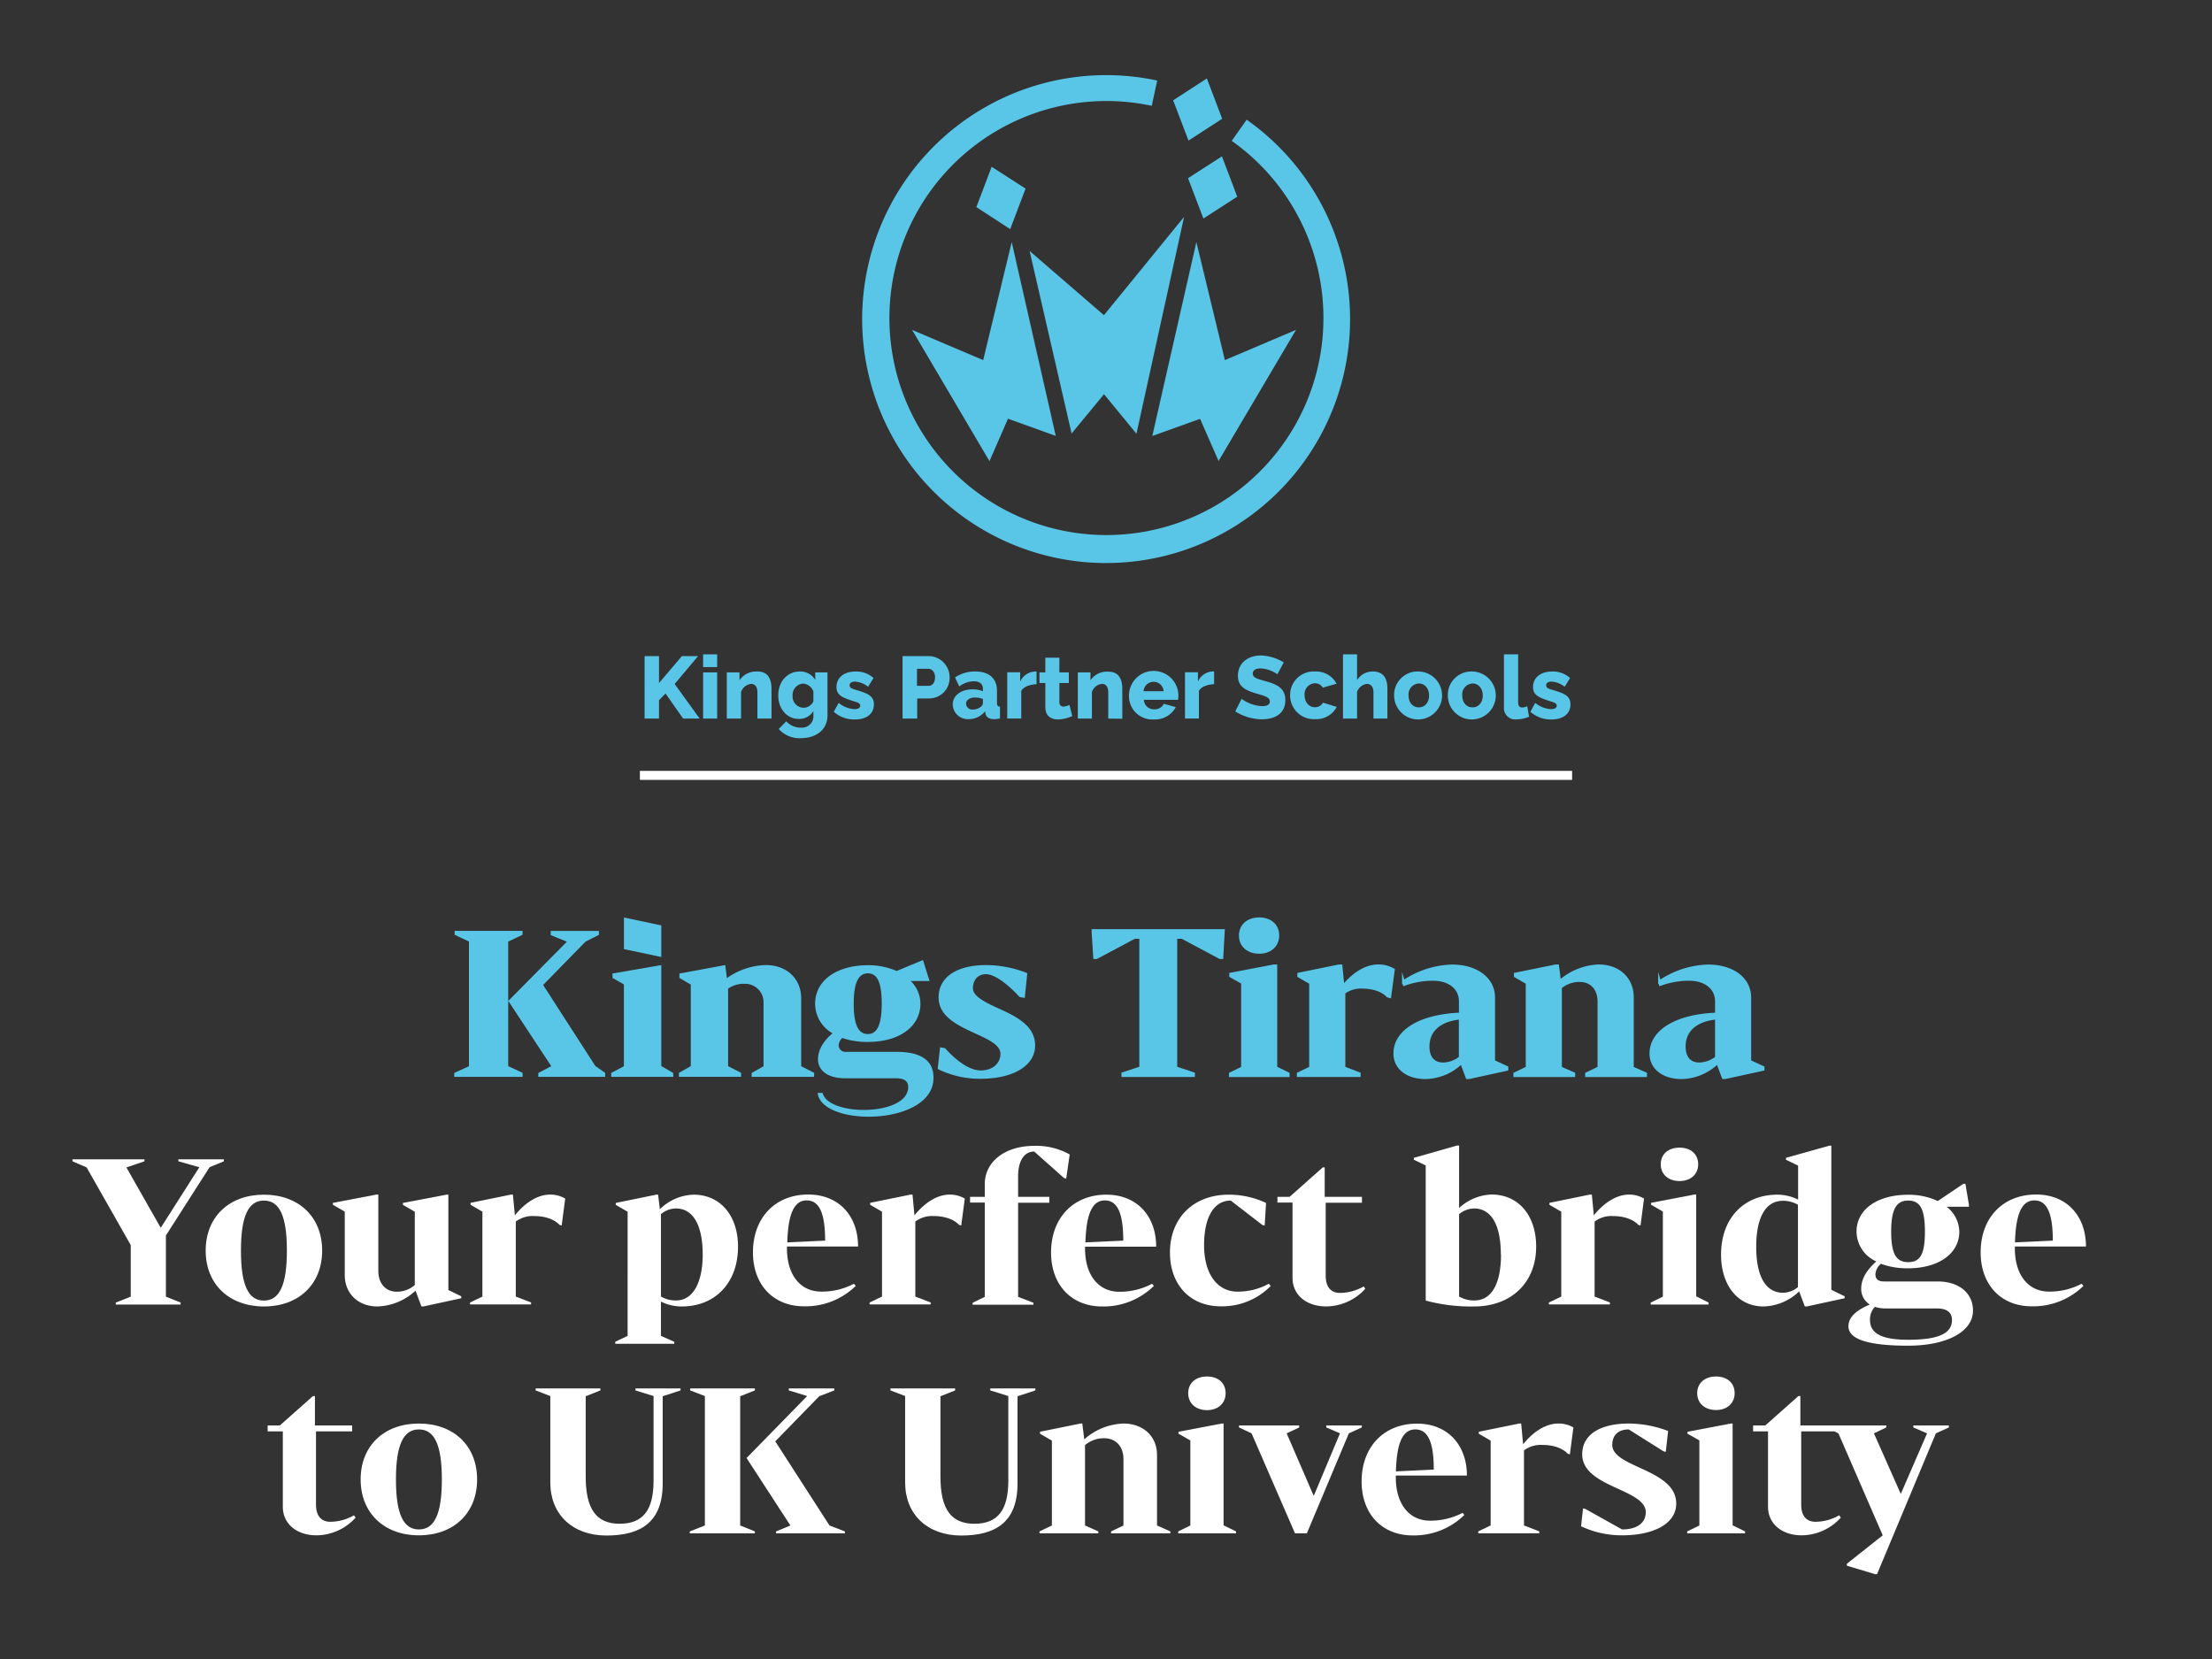 <svg xmlns="http://www.w3.org/2000/svg" viewBox="0 0 560 420"><rect x="0" y="0" width="560" height="420" fill="#333333" stroke="none"/><defs><style>.cls-1,.cls-5{fill:none;}.cls-2,.cls-3{fill:#59c6e7;}.cls-3{stroke:#59c6e7;stroke-miterlimit:10;stroke-width:0.7px;}.cls-4{fill:#fff;}.cls-5{stroke:#fff;stroke-width:2.28px;}</style></defs><g id="Layer_2" data-name="Layer 2"><g id="Layer_1-2" data-name="Layer 1"><rect class="cls-1" width="560" height="420"/><g id="Group_204" data-name="Group 204"><path id="Path_25" data-name="Path 25" class="cls-2" d="M309.41,30.07l-3.87-10.21L297,25.4l3.89,10.19ZM259.64,47.75l-8.59-5.53-3.87,10.21L255.75,58Zm-9.14,69L255.19,106l12.09,4.35L256.13,61.28l-7.22,29.88-18-7.64Zm29-16.95,8.21,10,12.06-54.9L279.48,79.79,260.66,63.53l10.63,46.22Zm36.11-69.5-3.78,5.36a54.94,54.94,0,1,1-20.24-8.87l1.37-6.4a61.76,61.76,0,1,0,22.65,9.91Zm-7.11,86.41L328.1,83.52l-18,7.65-7.22-29.89-11.16,49.1,12.1-4.34Zm-7.73-71.59,3.89,10.2,8.57-5.52-3.88-10.21Z"/></g><path class="cls-3" d="M309.69,236.08l-.35,6.35h-.49l-9.58-5.11h-1.59v33l4.47,1.5v.49H284.27v-.49l4.52-1.5v-33H287.2l-9.58,5.11h-.5l-.4-6.35v-.5h33Z"/><path class="cls-3" d="M326.13,271.83v.49H311.48v-.49l3.08-1.5V248.79l-3-1.69v-.5l10.93-2.08H323v25.77Zm-12.11-35c0-2.53,1.88-4.22,4.76-4.22s4.72,1.69,4.72,4.22-1.89,4.27-4.72,4.27S314,239.4,314,236.82Z"/><path class="cls-3" d="M352.75,245.51l-.9,6.8-.54-.15c-1.19-1.29-3.43-2.23-6.46-2.23a7.11,7.11,0,0,0-4.61,1.39v19l3.87,1.5v.49H328.67v-.49l3.12-1.5V248.84l-3-1.74v-.5L339,244.52h.5l.5,5.26c2.78-3.48,6-5.26,8.88-5.26A7.36,7.36,0,0,1,352.75,245.51Z"/><path class="cls-3" d="M381.5,270.24v.49l-9.58,2.09h-.5L370,269a13.43,13.43,0,0,1-9.09,3.83c-4.66,0-7.79-2.44-7.79-6.11,0-5.76,6.55-9.63,16.58-10V253.5c0-3.32-2.73-5.56-6.9-5.56a21,21,0,0,0-7.3,1.29l-.2-.69a23,23,0,0,1,12.32-4c6.1,0,10.52,3.17,10.52,8v16.14Zm-16.14-.9a7.17,7.17,0,0,0,4.32-1.59v-10c-5.16.5-8.14,3.08-8.14,7.2C361.54,267.5,362.73,269.34,365.36,269.34Z"/><path class="cls-3" d="M416.61,271.83v.49H401.66v-.49l3.13-1.5V253.5c0-3.17-1.94-5.26-4.87-5.26a7.38,7.38,0,0,0-4.86,1.74v20.35l3.37,1.5v.49H383.49v-.49l3.13-1.5V248.84l-3-1.74v-.5l10.23-2.08h.49l.5,4a15.73,15.73,0,0,1,9.88-4c5,0,8.54,3.17,8.54,8v17.82Z"/><path class="cls-3" d="M446.35,270.24v.49l-9.58,2.09h-.5L434.83,269a13.41,13.41,0,0,1-9.08,3.83c-4.67,0-7.8-2.44-7.8-6.11,0-5.76,6.56-9.63,16.59-10V253.5c0-3.32-2.74-5.56-6.91-5.56a20.93,20.93,0,0,0-7.29,1.29l-.2-.69a22.92,22.92,0,0,1,12.31-4c6.11,0,10.53,3.17,10.53,8v16.14Zm-16.13-.9a7.21,7.21,0,0,0,4.32-1.59v-10c-5.17.5-8.15,3.08-8.15,7.2C426.39,267.5,427.58,269.34,430.22,269.34Z"/><path class="cls-4" d="M42,312.78v15.49l3.72,1.49v.5H29.32v-.5l3.78-1.49V315.21L21.93,295.55,18.35,294v-.5H36.57v.5L32,295.55l8.69,15.29,9.78-15.34L45.16,294v-.5H56.68v.5l-3.62,1.49Z"/><path class="cls-4" d="M52.07,316.6c0-8.49,5.91-14.15,14.75-14.15s14.74,5.66,14.74,14.15-5.9,14.15-14.74,14.15S52.07,325.09,52.07,316.6Zm20.56,0c0-8.69-1.84-12.66-5.81-12.66S61,307.91,61,316.6s1.84,12.66,5.81,12.66S72.63,325.29,72.63,316.6Z"/><path class="cls-4" d="M116.77,328.17v.5l-9.58,2.08h-.5l-1.49-4a14.85,14.85,0,0,1-9.63,4c-4.82,0-8.29-3.17-8.29-8v-16l-3-1.74v-.49l11-2.09h.5v19.32c0,3.17,1.84,5.26,4.62,5.26a6.78,6.78,0,0,0,4.61-1.69V306.77l-3-1.74v-.49l11-2.09h.5v24.13Z"/><path class="cls-4" d="M143.09,303.44l-.89,6.81-.55-.15c-1.19-1.29-3.42-2.24-6.45-2.24a7.12,7.12,0,0,0-4.62,1.39v19l3.87,1.49v.5H119v-.5l3.13-1.49v-21.5l-3-1.74v-.49l10.23-2.09h.49l.5,5.26c2.78-3.47,6-5.26,8.89-5.26A7.39,7.39,0,0,1,143.09,303.44Z"/><path class="cls-4" d="M186.84,315.61c0,9.09-5.71,15.14-14.25,15.14a11.64,11.64,0,0,1-5.26-1.24v8.69l3.37,1.49v.5H155.76v-.5l3.13-1.49V306.77l-3-1.74v-.49l10.23-2.09h.49l.45,3.68a12.67,12.67,0,0,1,8.54-3.68C182.32,302.45,186.84,307.71,186.84,315.61Zm-8.94,2c0-7-2.18-11.67-6.8-11.67a6,6,0,0,0-3.77,1.44v20.85a7.27,7.27,0,0,0,3.77,1C175.77,329.26,177.9,324.1,177.9,317.6Z"/><path class="cls-4" d="M216.19,325l.45.55a18.16,18.16,0,0,1-13.11,5.16c-7.75,0-12.91-5.46-12.91-13.65,0-8.79,5.66-14.65,14-14.65,7.6,0,12.61,5.26,12.61,13.16h-18v.5c0,6.55,3.27,10.92,8.69,10.92A17.43,17.43,0,0,0,216.19,325Zm-16.88-10.47,9.58-.45c0-7-1.49-10.18-4.67-10.18S199.51,307.32,199.31,314.57Z"/><path class="cls-4" d="M244.25,303.44l-.9,6.81-.54-.15c-1.2-1.29-3.43-2.24-6.46-2.24a7.12,7.12,0,0,0-4.62,1.39v19l3.88,1.49v.5H220.16v-.5l3.13-1.49v-21.5l-3-1.74v-.49l10.23-2.09h.5l.49,5.26c2.79-3.47,6-5.26,8.89-5.26A7.45,7.45,0,0,1,244.25,303.44Z"/><path class="cls-4" d="M270.81,292.27l-.89,6.11-.55-.15-7.54-6.7c-2.54,0-4.08,2.33-4.08,6.25V303h7.9v1.49h-7.9v23.83l3.88,1.49v.5H246.24v-.5l3.07-1.49V304.44h-3.72V303h3.72v-3.18c0-5.86,5.27-9.73,12.52-9.73A17.37,17.37,0,0,1,270.81,292.27Z"/><path class="cls-4" d="M291.67,325l.45.55A18.16,18.16,0,0,1,279,330.75c-7.75,0-12.91-5.46-12.91-13.65,0-8.79,5.66-14.65,14-14.65,7.6,0,12.61,5.26,12.61,13.16h-18v.5c0,6.55,3.27,10.92,8.69,10.92A17.43,17.43,0,0,0,291.67,325Zm-16.88-10.47,9.58-.45c0-7-1.49-10.18-4.67-10.18S275,307.32,274.79,314.57Z"/><path class="cls-4" d="M296.19,317.1c0-8.79,6-14.65,14.85-14.65a22.13,22.13,0,0,1,9.48,2.09l-.35,5.71-.54-.1-8.05-6.21c-4.27,0-6.75,4.22-6.75,11.32S308.06,327,313.32,327a16.41,16.41,0,0,0,7.9-2l.49.55a17.17,17.17,0,0,1-12.61,5.16C301.36,330.75,296.19,325.29,296.19,317.1Z"/><path class="cls-4" d="M335.37,303h9.43v1.49h-9.18V323c0,2.58,1.14,4.32,3.62,4.32a12.33,12.33,0,0,0,6-1.64l.4.6a13.5,13.5,0,0,1-9.88,4.46c-5,0-8.54-2.88-8.54-7.25V304.44H323.4V303h3.08l8.39-7.45h.5Z"/><path class="cls-4" d="M388.9,315.61c0,9.09-6.31,15.14-15.69,15.14a44,44,0,0,1-12.27-1.49V295.05l-3-1.44v-.49L368.89,290h.5v15.84a12.66,12.66,0,0,1,8.29-3.43C384.43,302.45,388.9,307.71,388.9,315.61Zm-8.94,2c0-7-2.13-11.67-6.8-11.67a6.12,6.12,0,0,0-3.77,1.44v20.85a7.44,7.44,0,0,0,3.82,1C377.83,329.26,380,324.6,380,317.6Z"/><path class="cls-4" d="M416.21,303.44l-.89,6.81-.55-.15c-1.19-1.29-3.42-2.24-6.45-2.24a7.12,7.12,0,0,0-4.62,1.39v19l3.87,1.49v.5H392.13v-.5l3.13-1.49v-21.5l-3-1.74v-.49l10.23-2.09H403l.5,5.26c2.78-3.47,6-5.26,8.89-5.26A7.39,7.39,0,0,1,416.21,303.44Z"/><path class="cls-4" d="M432.55,329.76v.5H417.9v-.5l3.08-1.49V306.72L418,305v-.49l10.93-2.09h.49v25.77Zm-12.11-35c0-2.54,1.88-4.22,4.76-4.22s4.72,1.68,4.72,4.22S428,299,425.2,299,420.44,297.34,420.44,294.76Z"/><path class="cls-4" d="M467,328.17v.5l-9.58,2.08h-.5l-1.44-3.82a13.45,13.45,0,0,1-9,3.82c-6.45,0-10.77-5.26-10.77-13.15,0-9.09,5.71-15.15,14.25-15.15a11.94,11.94,0,0,1,5.26,1.24V295.1l-3.08-1.49v-.49l11-3.08h.49v36.49Zm-15.59-.89a6,6,0,0,0,3.77-1.44V305a7.54,7.54,0,0,0-3.82-1c-4.62,0-6.75,4.67-6.75,11.67S446.75,327.28,451.42,327.28Z"/><path class="cls-4" d="M499.49,331.8c0,5.31-6.56,8.88-16.44,8.88-10.87,0-15.09-1.88-15.09-4.91,0-2.24,1.84-4,5.41-5.51a4.61,4.61,0,0,1-2.18-4c0-2.64,1.58-4.92,3.82-6.91a8.34,8.34,0,0,1-5-7.54c0-5.61,5.22-9.34,13.06-9.34a17.3,17.3,0,0,1,7.5,1.59l6.5-4.37h.5l.89,5.31v.5h-5.66a8.16,8.16,0,0,1,3.23,6.31c0,5.56-5.26,9.28-13,9.28a19.35,19.35,0,0,1-6.85-1.14,3.87,3.87,0,0,0-1.39,2.58c0,1.34.69,1.89,2.23,1.89h13.46C495.91,324.4,499.49,327.33,499.49,331.8Zm-5.32,2.38c0-1.94-1.29-2.93-3.87-2.93H477.24a8.26,8.26,0,0,1-2.58-.4,4.56,4.56,0,0,0-1.24,3.33c0,3.43,3,5,9.63,5C490.6,339.19,494.17,337.66,494.17,334.18Zm-15.39-22.39c0,5.71,1.29,7.74,4.32,7.74s4.22-2,4.22-7.74-1.24-7.85-4.22-7.85S478.78,306.08,478.78,311.79Z"/><path class="cls-4" d="M527,325l.45.55a18.14,18.14,0,0,1-13.11,5.16c-7.75,0-12.91-5.46-12.91-13.65,0-8.79,5.66-14.65,14.05-14.65,7.6,0,12.61,5.26,12.61,13.16h-18v.5c0,6.55,3.27,10.92,8.69,10.92A17.43,17.43,0,0,0,527,325Zm-16.88-10.47,9.58-.45c0-7-1.49-10.18-4.67-10.18S510.32,307.32,510.12,314.57Z"/><path class="cls-4" d="M79.73,360.88h9.43v1.49H80v18.57c0,2.58,1.14,4.32,3.62,4.32a12.22,12.22,0,0,0,6-1.64l.4.6a13.51,13.51,0,0,1-9.88,4.47c-5,0-8.54-2.88-8.54-7.25V362.37H67.76v-1.49h3.08l8.39-7.45h.5Z"/><path class="cls-4" d="M91.3,374.54c0-8.49,5.91-14.15,14.75-14.15s14.74,5.66,14.74,14.15-5.9,14.15-14.74,14.15S91.3,383,91.3,374.54Zm20.56,0c0-8.69-1.84-12.66-5.81-12.66s-5.81,4-5.81,12.66,1.83,12.66,5.81,12.66S111.86,383.23,111.86,374.54Z"/><path class="cls-4" d="M172.29,352l-4.52,1.48v22.1c0,9.88-5.66,13.16-14.25,13.16s-14.2-5.36-14.2-13.41V353.43L135.6,352v-.5H152v.5l-3.72,1.48v20.36c0,8.2,2.68,11.92,8.59,11.92s8.59-3.43,8.59-10.92V353.43L160.87,352v-.5h11.42Z"/><path class="cls-4" d="M187.39,386.2l3.72,1.5v.49H174.63v-.49l3.82-1.5V353.43L174.73,352v-.5h16.38v.5l-3.72,1.48Zm26.51,1.5v.49H196.47v-.49l3.63-1.5L189,369.12l15.34-15.69L199.7,352v-.5h11.52v.5l-3.82,1.48-11.13,11.42L210,386.2Z"/><path class="cls-4" d="M262.12,352l-4.52,1.48v22.1c0,9.88-5.66,13.16-14.25,13.16s-14.2-5.36-14.2-13.41V353.43L225.43,352v-.5h16.38v.5l-3.72,1.48v20.36c0,8.2,2.68,11.92,8.59,11.92s8.59-3.43,8.59-10.92V353.43L250.7,352v-.5h11.42Z"/><path class="cls-4" d="M296.29,387.7v.49h-15v-.49l3.13-1.5V369.37c0-3.17-1.94-5.26-4.87-5.26a7.38,7.38,0,0,0-4.86,1.74V386.2l3.37,1.5v.49H263.17v-.49l3.13-1.5V364.71l-3-1.74v-.5l10.23-2.08H274l.5,4a15.73,15.73,0,0,1,9.88-4c5,0,8.54,3.17,8.54,8V386.2Z"/><path class="cls-4" d="M312.92,387.7v.49H298.28v-.49l3.07-1.5V364.66l-3-1.69v-.5l10.93-2.08h.49v25.77Zm-12.11-35c0-2.53,1.88-4.22,4.76-4.22s4.72,1.69,4.72,4.22S308.4,357,305.57,357,300.81,355.27,300.81,352.69Z"/><path class="cls-4" d="M344.75,361.38l-3.27,1.49-10.63,25.32h-3l-11-25.32-3.18-1.49v-.5h15.24v.5l-3.17,1.49,6.85,15.84,6.65-15.84-3.47-1.49v-.5h9Z"/><path class="cls-4" d="M370.28,383l.44.54a18.12,18.12,0,0,1-13.1,5.17c-7.75,0-12.91-5.46-12.91-13.66,0-8.78,5.66-14.64,14.05-14.64,7.59,0,12.61,5.26,12.61,13.15h-18v.5c0,6.55,3.27,10.92,8.68,10.92A17.59,17.59,0,0,0,370.28,383ZM353.4,372.5l9.58-.45c0-7-1.49-10.17-4.67-10.17S353.59,365.25,353.4,372.5Z"/><path class="cls-4" d="M398.33,361.38l-.89,6.8-.55-.15c-1.19-1.29-3.42-2.23-6.45-2.23a7.12,7.12,0,0,0-4.62,1.39v19l3.87,1.5v.49H374.25v-.49l3.13-1.5V364.71l-3-1.74v-.5l10.23-2.08h.5l.49,5.26c2.78-3.48,6-5.26,8.89-5.26A7.3,7.3,0,0,1,398.33,361.38Z"/><path class="cls-4" d="M421.72,367.54l-.54-.1-8.84-5.56c-2.63,0-4.17,1.44-4.17,3.92,0,5.76,16.19,6.11,16.19,14.84,0,5.22-5.91,8.05-13.71,8.05a24.31,24.31,0,0,1-10.38-2.29l.5-4.51.55.1,9.33,5.21c3.77,0,6-1.64,6-4.37,0-5.91-16.09-6.26-16.09-14.65,0-5.06,4.62-7.79,11.82-7.79a28.66,28.66,0,0,1,9.93,1.88Z"/><path class="cls-4" d="M441.79,387.7v.49H427.14v-.49l3.08-1.5V364.66l-3-1.69v-.5l10.92-2.08h.5v25.77Zm-12.12-35c0-2.53,1.89-4.22,4.77-4.22s4.71,1.69,4.71,4.22-1.88,4.27-4.71,4.27S429.67,355.27,429.67,352.69Z"/><path class="cls-4" d="M493.38,361.38l-3.28,1.49-14.9,35.65h-.49l-7.15-2.14v-.49l9.08-7.2-11.22-25.82-1-.5H456v18.57c0,2.58,1.14,4.32,3.62,4.32a12.22,12.22,0,0,0,6-1.64l.4.6a13.51,13.51,0,0,1-9.88,4.47c-5,0-8.54-2.88-8.54-7.25V362.37h-3.78v-1.49h3.08l8.39-7.45h.5v7.45h21.75v.5l-3.13,1.49,6.8,15.34,6.66-15.34-3.48-1.49v-.5h9Z"/><line id="Line_1" data-name="Line 1" class="cls-5" x1="162" y1="196.3" x2="398" y2="196.3"/><path class="cls-2" d="M163.19,166.1h3.65v6.82l5.79-6.82h4.1l-5.93,7.06,6.33,8.76h-4.19l-4.45-6.35-1.65,1.69v4.66h-3.65Z"/><path class="cls-2" d="M178,165.65h3.56v3.23H178Zm0,4.57h3.56v11.7H178Z"/><path class="cls-2" d="M191.75,181.92v-6.58c0-1.53-.65-2.2-1.58-2.2a3,3,0,0,0-2.56,2.07v6.71H184v-11.7h3.21v2A5.12,5.12,0,0,1,191.8,170c3,0,3.52,2.47,3.52,4.43v7.49Z"/><path class="cls-2" d="M202.47,170a4.37,4.37,0,0,1,3.92,2.14v-1.92h3.1v10.9c0,3.56-2.79,5.76-6.78,5.76a7,7,0,0,1-5.57-2.33l1.92-1.94a4.88,4.88,0,0,0,3.65,1.6,2.9,2.9,0,0,0,3.21-3.09V180a4.12,4.12,0,0,1-3.7,2c-3.09,0-5.19-2.65-5.19-5.9C197,172.63,199.26,170,202.47,170Zm3.45,5.06a3,3,0,0,0-2.65-2,2.89,2.89,0,0,0-2.61,3.12,2.83,2.83,0,0,0,2.79,3,2.78,2.78,0,0,0,2.47-1.62Z"/><path class="cls-2" d="M211.09,180.2l1.23-2.25a6.93,6.93,0,0,0,4,1.58c.91,0,1.45-.29,1.45-.91s-.7-.8-2-1.2c-2.68-.89-4-1.5-4-3.5,0-2.34,1.87-3.92,4.88-3.92a6.47,6.47,0,0,1,4.5,1.65l-1.38,2.22a5.86,5.86,0,0,0-3.3-1.31c-.78,0-1.38.27-1.38.94s.58.87,1.82,1.22c2.88.87,4.33,1.49,4.33,3.61,0,2.38-1.85,3.81-4.77,3.81A7.76,7.76,0,0,1,211.09,180.2Z"/><path class="cls-2" d="M228.5,166.1h6.75a5.37,5.37,0,0,1,5.16,5.35,5.19,5.19,0,0,1-5,5.37h-3.21v5.1H228.5Zm6.63,7.53c.85,0,1.59-.76,1.59-2.18s-.87-2.14-1.72-2.14h-2.85v4.32Z"/><path class="cls-2" d="M246.23,174.52a7.07,7.07,0,0,1,2.61.47v-.51c0-1.3-.76-2-2.34-2a6.33,6.33,0,0,0-3.65,1.3l-1.07-2.28a9,9,0,0,1,5.08-1.51c3.49,0,5.54,1.71,5.54,4.9v3c0,.71.2,1,.76,1v3a7.64,7.64,0,0,1-1.51.18c-1.34,0-2-.58-2.19-1.5l-.06-.51a5.23,5.23,0,0,1-4.13,2,3.81,3.81,0,0,1-4.07-3.72C241.2,176.1,243.27,174.52,246.23,174.52Zm2.61,3.43v-1a6.53,6.53,0,0,0-2-.37c-1.31,0-2.27.64-2.27,1.58a1.58,1.58,0,0,0,1.76,1.47,3.17,3.17,0,0,0,2-.71A1.33,1.33,0,0,0,248.84,178Z"/><path class="cls-2" d="M258.55,174.9v7H255v-11.7h3.27v2.36a4.31,4.31,0,0,1,3.57-2.54,2.72,2.72,0,0,1,.58,0v3.2C260.69,173.3,259.18,173.83,258.55,174.9Z"/><path class="cls-2" d="M267.89,182.14c-1.78,0-3.25-.85-3.25-3.12v-6.1h-1.49v-2.7h1.49V166.5h3.56v3.72h2.39v2.7H268.2v4.88a1,1,0,0,0,1,1.09,4,4,0,0,0,1.56-.43l.69,2.83A9.43,9.43,0,0,1,267.89,182.14Z"/><path class="cls-2" d="M280.57,181.92v-6.58c0-1.53-.65-2.2-1.58-2.2a3,3,0,0,0-2.56,2.07v6.71h-3.57v-11.7h3.21v2a5.1,5.1,0,0,1,4.54-2.18c3,0,3.52,2.47,3.52,4.43v7.49Z"/><path class="cls-2" d="M285.81,176.19a6.26,6.26,0,0,1,12.52-.15,8.48,8.48,0,0,1-.09,1.13h-8.65a2.53,2.53,0,0,0,2.61,2.41,2.66,2.66,0,0,0,2.47-1.41l3,.85a6,6,0,0,1-5.61,3.12A5.91,5.91,0,0,1,285.81,176.19Zm8.77-1.2a2.54,2.54,0,0,0-5.07,0Z"/><path class="cls-2" d="M303.52,174.9v7H300v-11.7h3.27v2.36A4.28,4.28,0,0,1,306.8,170a2.61,2.61,0,0,1,.57,0v3.2C305.66,173.3,304.14,173.83,303.52,174.9Z"/><path class="cls-2" d="M319.16,169.22c-1.27,0-2,.44-2,1.31,0,1.07,1.18,1.34,3.32,1.94,3,.85,4.92,1.85,4.92,4.79,0,3.59-2.89,4.84-5.92,4.84a12.75,12.75,0,0,1-6.75-2l1.6-3.18a9.61,9.61,0,0,0,5.22,1.85c1.31,0,1.93-.43,1.93-1.18,0-1.18-1.62-1.47-3.83-2.14-2.92-.89-4.25-2-4.25-4.37,0-3.34,2.67-5.14,5.83-5.14A11.74,11.74,0,0,1,325,167.7l-1.61,3A8,8,0,0,0,319.16,169.22Z"/><path class="cls-2" d="M326.61,176.06a5.94,5.94,0,0,1,6.28-6.06,5.83,5.83,0,0,1,5.48,3.09l-3.48,1a2.3,2.3,0,0,0-2-1.11,2.73,2.73,0,0,0-2.61,3c0,1.85,1.16,3.07,2.61,3.07a2.31,2.31,0,0,0,2.05-1.16l3.47,1.07a5.81,5.81,0,0,1-5.5,3.1A6,6,0,0,1,326.61,176.06Z"/><path class="cls-2" d="M347.71,181.92v-6.58c0-1.51-.65-2.2-1.68-2.2a3,3,0,0,0-2.47,2.07v6.71H340V165.65h3.56v6.53a4.64,4.64,0,0,1,4-2.18c3.15,0,3.68,2.4,3.68,4.43v7.49Z"/><path class="cls-2" d="M359.2,170a6.07,6.07,0,1,1-6.26,6.08A5.94,5.94,0,0,1,359.2,170Zm2.59,6.08c0-1.83-1.12-3.05-2.59-3.05a2.76,2.76,0,0,0-2.6,3.05c0,1.83,1.11,3,2.6,3S361.79,177.88,361.79,176.08Z"/><path class="cls-2" d="M372.8,170a6.07,6.07,0,1,1-6.26,6.08A5.94,5.94,0,0,1,372.8,170Zm2.58,6.08c0-1.83-1.11-3.05-2.58-3.05a2.77,2.77,0,0,0-2.61,3.05c0,1.83,1.11,3,2.61,3S375.38,177.88,375.38,176.08Z"/><path class="cls-2" d="M384.34,165.65v12.1c0,1,.38,1.36,1,1.36a3.24,3.24,0,0,0,1.3-.33l.46,2.67a8.48,8.48,0,0,1-3.16.67,2.86,2.86,0,0,1-3.19-3.12V165.65Z"/><path class="cls-2" d="M387.44,180.2l1.22-2.25a7,7,0,0,0,4,1.58c.91,0,1.45-.29,1.45-.91s-.69-.8-2-1.2c-2.67-.89-4-1.5-4-3.5,0-2.34,1.87-3.92,4.88-3.92a6.47,6.47,0,0,1,4.5,1.65l-1.38,2.22a5.86,5.86,0,0,0-3.3-1.31c-.78,0-1.38.27-1.38.94s.58.87,1.83,1.22c2.87.87,4.32,1.49,4.32,3.61,0,2.38-1.85,3.81-4.77,3.81A7.74,7.74,0,0,1,387.44,180.2Z"/><g id="Group_1006" data-name="Group 1006"><g id="Group_942" data-name="Group 942"><path id="Path_809" data-name="Path 809" class="cls-2" d="M227,266.29H213.88a1.68,1.68,0,0,1-1.56-1.72,2.89,2.89,0,0,1,.9-1.79,19.54,19.54,0,0,0,6.52,1c7.95,0,13.28-3.89,13.28-9.69a8,8,0,0,0-2.47-5.74h4.78l-1.67-5.3h0L227,245.82a17.8,17.8,0,0,0-7.27-1.46c-8,0-13.37,3.92-13.37,9.74a8.66,8.66,0,0,0,4.41,7.5c-2.41,2-3.69,4.33-3.69,6.61,0,1.8,1.28,4.77,6.94,4.77h12.75c2.82,0,3.15,1.27,3.15,2.23,0,7.39-20.24,7.5-21.67,1.48H207c.94,8.69,29.33,8.43,29.33-3.8C236.37,268.19,232.73,266.29,227,266.29Zm-7.28-19.87c2.16,0,3.5,1.83,3.5,7.68,0,6.4-1.73,7.68-3.5,7.68-2.21,0-3.59-1.9-3.59-7.68s1.44-7.68,3.59-7.68Z"/><path id="Path_810" data-name="Path 810" class="cls-2" d="M167.42,242.28l-9.46-2v-8l9.46,2Z"/><g id="Group_414" data-name="Group 414"><path id="Path_811" data-name="Path 811" class="cls-2" d="M153.2,272.63H136.28v-1l3.28-1.71-10.88-16.52,14.83-15-4.09-1.66v-1.06h12.2v1l-3.36,1.68-10.76,11,13.22,20.51,2.48,1.74Zm-20.89,0H115v-1l3.72-1.7V238.36l-3.62-1.7v-1h17.19v1l-3.63,1.7V269.9l3.63,1.7Z"/></g><g id="Group_415" data-name="Group 415"><path id="Path_812" data-name="Path 812" class="cls-2" d="M170.46,272.63H154.74v-1l3.21-1.7V249.22l-2.89-1.65v-1.11l12.36-2.14v25.56l3,1.75Z"/></g><g id="Group_416" data-name="Group 416"><path id="Path_813" data-name="Path 813" class="cls-2" d="M206.09,272.63H190.3v-1l3-1.69V253.69a4.63,4.63,0,0,0-4.65-4.62h-.08a6.76,6.76,0,0,0-4.24,1.22v19.62l3.29,1.7v1H171.88v-1l3-1.7V249.26L172,247.57v-1.1l11.61-2.15.41,3.31a17.73,17.73,0,0,1,9.88-3.31c5.26,0,8.93,3.46,8.93,8.41v17.19l3.29,1.69Z"/></g><g id="Group_417" data-name="Group 417"><path id="Path_814" data-name="Path 814" class="cls-2" d="M248.15,273.11a24.18,24.18,0,0,1-10.4-2.3l-.36-.2.6-5.48,1.29.24s4.68,5.63,9,5.63c3.19,0,5-1.95,5-4.21s-3.13-3.66-6.44-5.18c-4.32-2-9.22-4.24-9.22-9.08,0-5.14,4.53-8.21,12.12-8.21a28.71,28.71,0,0,1,9.91,1.88l.43.18-.65,6.26-1.32-.24s-5.06-5.77-8.54-5.77c-2.1,0-3.26,1.58-3.26,3.58s3.06,3.52,6.29,5c4.43,2,9.46,4.35,9.46,9.45S256.63,273.11,248.15,273.11Z"/></g></g></g></g></g></svg>